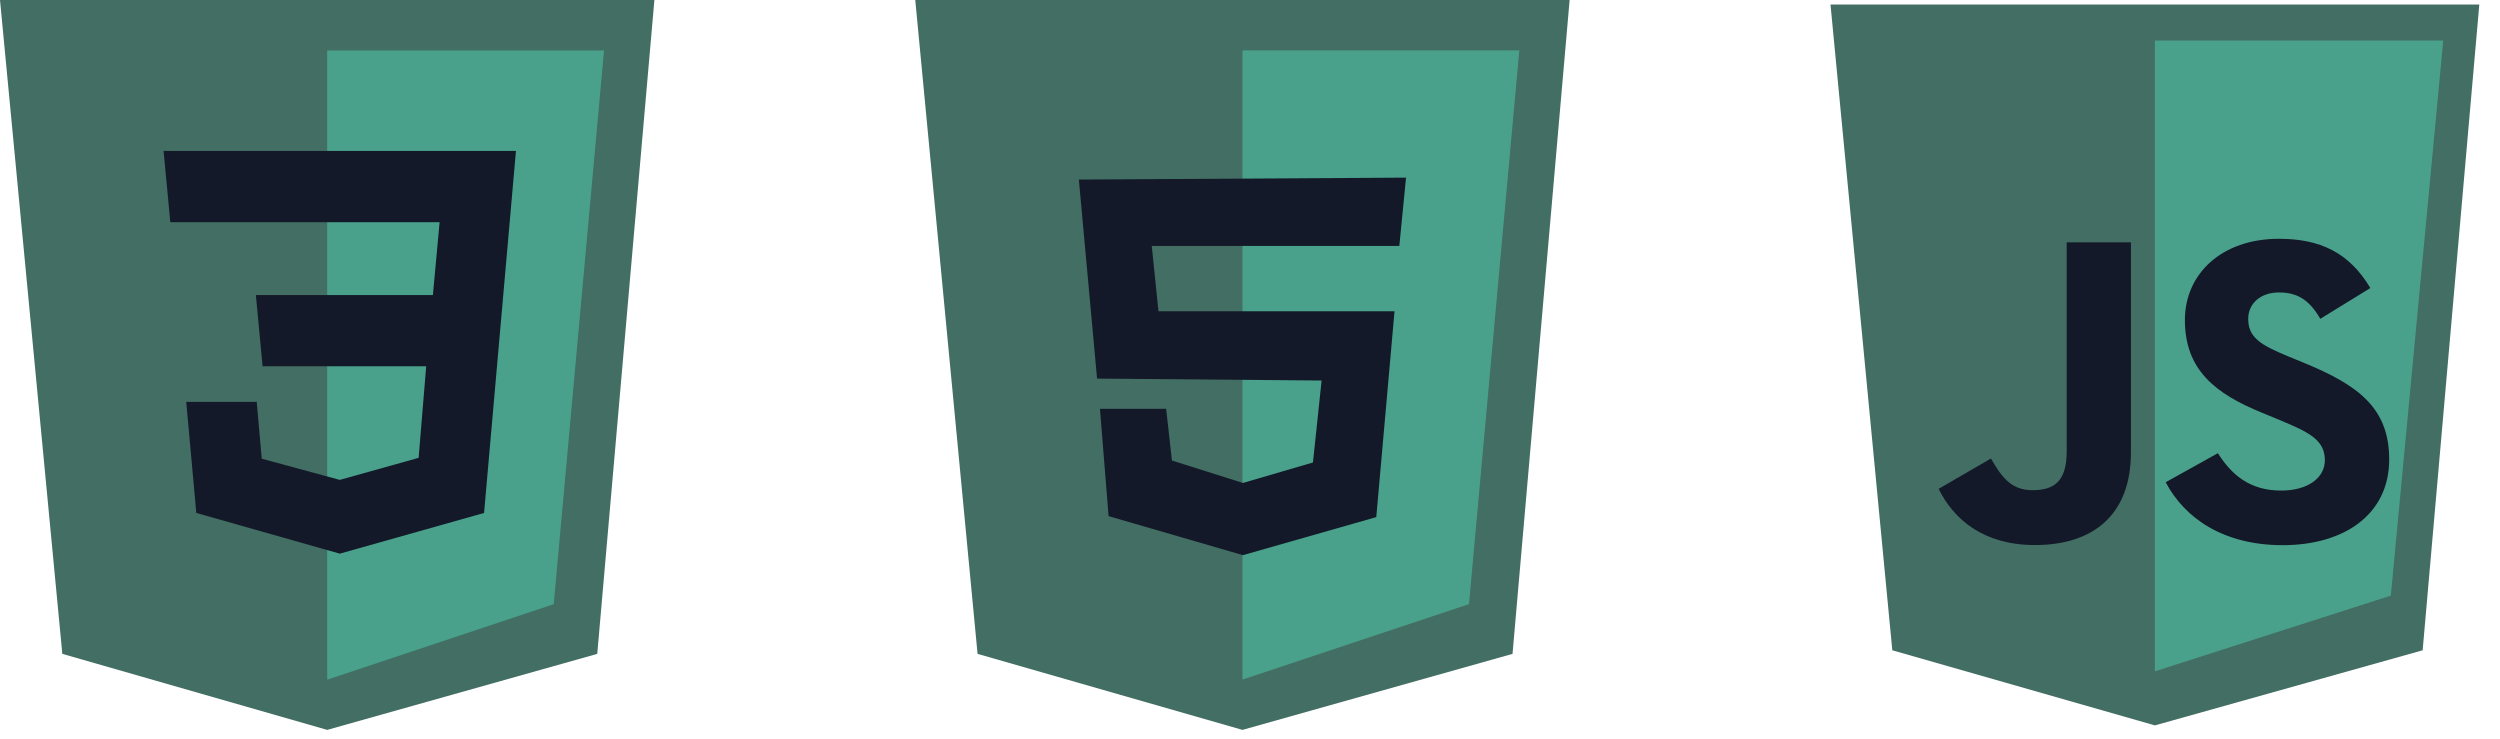 <svg width="115" height="34" viewBox="0 0 115 34" fill="none" xmlns="http://www.w3.org/2000/svg">
<path d="M0 0H30.102L27.474 30.078L15.051 33.575L2.867 30.078L0 0Z" fill="#426E63"/>
<path d="M15.051 2.321V31.265L25.471 27.792L27.786 2.321H15.051Z" fill="#49A18B"/>
<path d="M7.834 10.22L7.525 6.944H23.734L22.267 23.596L15.63 25.468L9.03 23.596L8.567 18.487H11.809L12.04 21.1L15.63 22.075L19.257 21.061L19.605 16.849H12.079L11.77 13.573H19.913L20.222 10.22H7.834Z" fill="#131928"/>
<path d="M42.102 0H72.203L69.576 30.078L57.153 33.575L44.968 30.078L42.102 0Z" fill="#426E63"/>
<path d="M57.153 2.319V31.263L67.573 27.79L69.888 2.319H57.153Z" fill="#49A18B"/>
<path d="M64.369 11.312L64.678 8.171L49.627 8.26L50.465 17.415L60.794 17.504L60.396 21.274L57.174 22.216L53.908 21.184L53.643 18.806H50.598L50.995 23.742L57.174 25.537L63.309 23.787L64.148 14.318H53.29L52.981 11.312H64.369Z" fill="#131928"/>
<path d="M84.203 0.207H114.048L111.442 29.913L99.125 33.368L87.046 29.913L84.203 0.207Z" fill="#426E63"/>
<path d="M99.125 1.865V30.881L109.978 27.399L112.39 1.865H99.125Z" fill="#49A18B"/>
<path d="M102.022 20.847C102.656 21.838 103.48 22.566 104.937 22.566C106.162 22.566 106.944 21.98 106.944 21.17C106.944 20.199 106.14 19.855 104.793 19.291L104.054 18.987C101.921 18.117 100.505 17.027 100.505 14.723C100.505 12.6 102.193 10.984 104.832 10.984C106.711 10.984 108.062 11.611 109.036 13.25L106.734 14.665C106.228 13.795 105.681 13.453 104.832 13.453C103.967 13.453 103.418 13.978 103.418 14.665C103.418 15.514 103.967 15.858 105.235 16.384L105.974 16.687C108.485 17.718 109.903 18.77 109.903 21.133C109.903 23.681 107.813 25.078 105.006 25.078C102.261 25.078 100.488 23.825 99.621 22.183L102.022 20.847ZM91.583 21.092C92.047 21.881 92.469 22.548 93.485 22.548C94.456 22.548 95.068 22.184 95.068 20.77V11.146H98.023V20.808C98.023 23.738 96.229 25.072 93.61 25.072C91.244 25.072 89.874 23.899 89.177 22.487L91.583 21.092Z" fill="#131928"/>
</svg>
